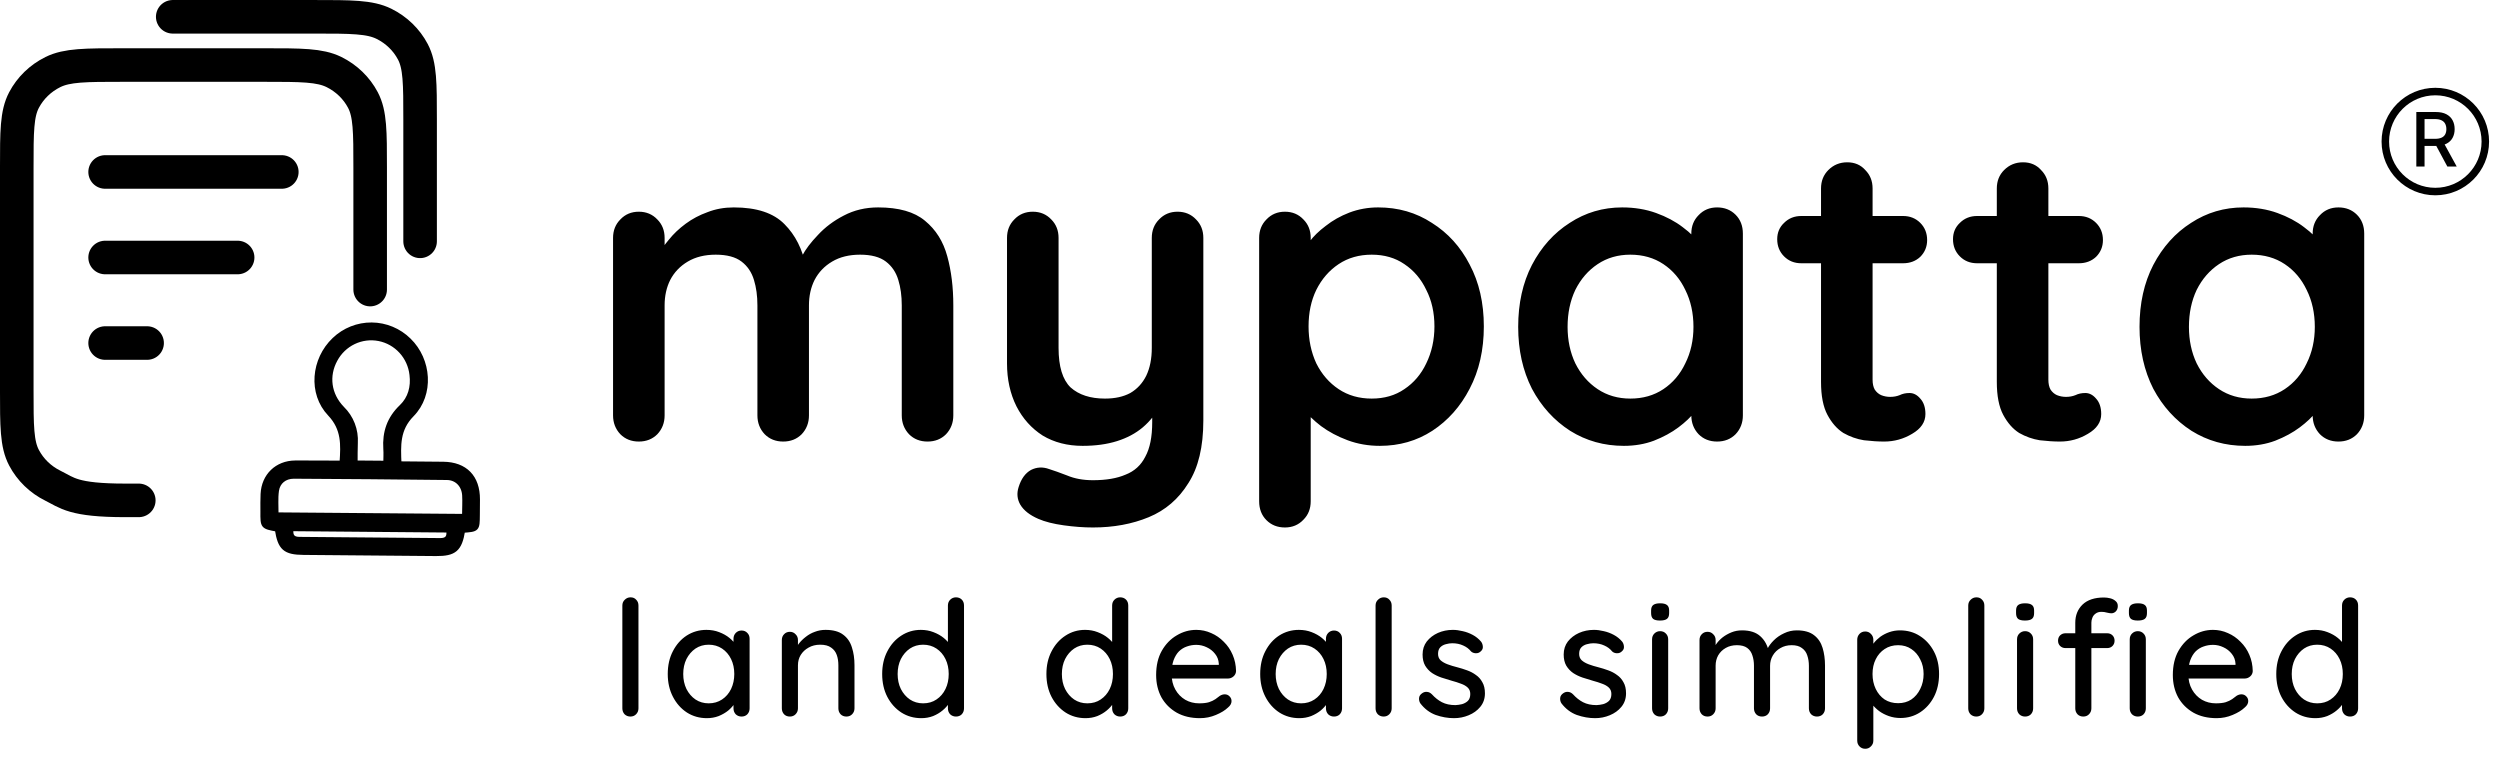 <svg width="200" height="61" viewBox="0 0 200 61" fill="none" xmlns="http://www.w3.org/2000/svg">
<path d="M29.613 23.166V13.415C29.613 10.54 29.613 9.103 29.035 8.005C28.527 7.04 27.716 6.255 26.718 5.763C25.584 5.203 24.1 5.203 21.131 5.203H9.823C6.854 5.203 5.37 5.203 4.236 5.763C3.239 6.255 2.428 7.04 1.92 8.005C1.342 9.103 1.342 10.54 1.342 13.415V31.206C1.342 34.081 1.342 35.518 1.92 36.616C2.428 37.582 3.239 38.367 4.236 38.859C5.37 39.418 5.839 40.03 10.018 40.03H11.103M19.011 20.6H8.409M11.769 27.443H8.409M22.545 13.757H8.409" stroke="black" stroke-width="2.685" stroke-linecap="round" stroke-linejoin="round"/>
<path d="M13.818 1.344H25.127C28.095 1.344 29.58 1.344 30.714 1.903C31.711 2.395 32.522 3.18 33.03 4.146C33.608 5.244 33.608 6.681 33.608 9.555V19.307" stroke="black" stroke-width="2.685" stroke-linecap="round" stroke-linejoin="round"/>
<path d="M37.032 42.446C36.789 43.953 36.361 44.317 34.873 44.306L24.284 44.214C22.792 44.201 22.397 43.854 22.164 42.352C21.003 42.136 21.003 42.136 21.012 40.915C21.012 40.447 21.002 39.98 21.025 39.525C21.094 38.053 22.152 37.03 23.614 37.018C24.807 37.01 26.001 37.027 27.193 37.029C27.233 37.029 27.273 36.996 27.347 36.96C27.435 35.588 27.512 34.31 26.386 33.122C24.81 31.466 25.068 28.757 26.738 27.17C27.547 26.396 28.621 25.968 29.736 25.977C30.85 25.985 31.918 26.428 32.716 27.214C34.348 28.794 34.559 31.549 32.955 33.177C31.806 34.343 31.876 35.629 31.941 37.086C33.136 37.097 34.3 37.105 35.464 37.118C37.222 37.138 38.226 38.173 38.218 39.952C38.218 40.37 38.21 40.787 38.209 41.199C38.2 42.359 38.198 42.36 37.032 42.446ZM37.143 41.292C37.143 40.683 37.183 40.151 37.151 39.624C37.102 38.803 36.534 38.221 35.735 38.221C31.658 38.173 27.58 38.139 23.501 38.118C22.787 38.118 22.237 38.55 22.138 39.25C22.05 39.874 22.11 40.519 22.104 41.169L37.143 41.292ZM30.844 37.038C30.844 36.636 30.873 36.27 30.844 35.906C30.758 34.581 31.131 33.473 32.118 32.533C32.815 31.869 33.06 30.949 32.937 29.976C32.859 29.278 32.564 28.624 32.093 28.108C31.622 27.592 31 27.241 30.319 27.107C29.637 26.973 28.93 27.062 28.303 27.362C27.675 27.662 27.158 28.157 26.827 28.774C26.119 30.067 26.308 31.569 27.381 32.672C27.746 33.027 28.031 33.458 28.215 33.935C28.399 34.412 28.479 34.924 28.448 35.435C28.425 35.959 28.436 36.485 28.431 37.018L30.844 37.038ZM23.302 42.315C23.224 42.893 23.441 43.124 23.941 43.129C27.702 43.157 31.464 43.189 35.227 43.225C35.768 43.225 35.959 42.971 35.876 42.424L23.302 42.315Z" fill="black" stroke="black" stroke-width="0.358" stroke-miterlimit="10"/>
<path d="M58.702 16.593C60.535 16.593 61.887 17.04 62.758 17.933C63.629 18.804 64.201 19.938 64.476 21.336L63.892 21.027L64.167 20.477C64.442 19.95 64.866 19.388 65.439 18.793C66.011 18.174 66.699 17.659 67.501 17.246C68.326 16.811 69.242 16.593 70.25 16.593C71.9 16.593 73.149 16.948 73.996 17.659C74.867 18.369 75.463 19.32 75.784 20.511C76.105 21.68 76.265 22.986 76.265 24.429V33.228C76.265 33.823 76.07 34.328 75.681 34.74C75.291 35.13 74.798 35.324 74.203 35.324C73.607 35.324 73.114 35.13 72.725 34.74C72.335 34.328 72.141 33.823 72.141 33.228V24.429C72.141 23.673 72.049 22.997 71.866 22.401C71.682 21.783 71.35 21.29 70.869 20.924C70.388 20.557 69.7 20.374 68.807 20.374C67.936 20.374 67.191 20.557 66.573 20.924C65.954 21.29 65.484 21.783 65.164 22.401C64.866 22.997 64.717 23.673 64.717 24.429V33.228C64.717 33.823 64.522 34.328 64.133 34.74C63.743 35.13 63.25 35.324 62.655 35.324C62.059 35.324 61.566 35.13 61.177 34.74C60.787 34.328 60.593 33.823 60.593 33.228V24.429C60.593 23.673 60.501 22.997 60.318 22.401C60.134 21.783 59.802 21.29 59.321 20.924C58.84 20.557 58.152 20.374 57.259 20.374C56.388 20.374 55.643 20.557 55.025 20.924C54.406 21.29 53.936 21.783 53.616 22.401C53.318 22.997 53.169 23.673 53.169 24.429V33.228C53.169 33.823 52.974 34.328 52.585 34.74C52.195 35.13 51.702 35.324 51.107 35.324C50.511 35.324 50.018 35.13 49.629 34.74C49.239 34.328 49.044 33.823 49.044 33.228V19.033C49.044 18.438 49.239 17.945 49.629 17.555C50.018 17.143 50.511 16.937 51.107 16.937C51.702 16.937 52.195 17.143 52.585 17.555C52.974 17.945 53.169 18.438 53.169 19.033V20.511L52.653 20.408C52.859 20.018 53.146 19.606 53.513 19.171C53.879 18.712 54.326 18.289 54.853 17.899C55.38 17.51 55.964 17.2 56.606 16.971C57.247 16.719 57.946 16.593 58.702 16.593ZM94.205 16.937C94.801 16.937 95.294 17.143 95.683 17.555C96.073 17.945 96.267 18.438 96.267 19.033V33.64C96.267 35.748 95.866 37.421 95.064 38.658C94.285 39.918 93.231 40.823 91.903 41.373C90.574 41.923 89.084 42.198 87.434 42.198C86.701 42.198 85.922 42.141 85.097 42.026C84.273 41.912 83.597 41.74 83.07 41.511C82.382 41.213 81.901 40.835 81.626 40.377C81.374 39.941 81.328 39.471 81.489 38.967C81.695 38.303 82.027 37.845 82.485 37.593C82.944 37.364 83.425 37.34 83.929 37.524C84.296 37.638 84.777 37.81 85.372 38.039C85.968 38.291 86.656 38.417 87.434 38.417C88.489 38.417 89.359 38.269 90.047 37.971C90.757 37.696 91.284 37.215 91.628 36.527C91.994 35.863 92.177 34.946 92.177 33.778V31.475L92.899 32.3C92.51 33.056 92.017 33.686 91.421 34.19C90.849 34.671 90.161 35.038 89.359 35.29C88.557 35.542 87.641 35.668 86.61 35.668C85.395 35.668 84.33 35.393 83.413 34.843C82.52 34.27 81.821 33.491 81.317 32.506C80.813 31.498 80.561 30.352 80.561 29.069V19.033C80.561 18.438 80.755 17.945 81.145 17.555C81.534 17.143 82.027 16.937 82.623 16.937C83.219 16.937 83.711 17.143 84.101 17.555C84.49 17.945 84.685 18.438 84.685 19.033V27.832C84.685 29.321 85.006 30.375 85.647 30.994C86.312 31.589 87.228 31.887 88.397 31.887C89.199 31.887 89.875 31.738 90.425 31.441C90.975 31.12 91.398 30.662 91.696 30.066C91.994 29.447 92.143 28.702 92.143 27.832V19.033C92.143 18.438 92.338 17.945 92.727 17.555C93.117 17.143 93.609 16.937 94.205 16.937ZM110.253 16.593C111.857 16.593 113.289 17.006 114.549 17.83C115.832 18.632 116.84 19.744 117.573 21.164C118.329 22.585 118.707 24.235 118.707 26.113C118.707 27.992 118.329 29.653 117.573 31.097C116.84 32.517 115.843 33.64 114.583 34.465C113.346 35.267 111.948 35.668 110.39 35.668C109.474 35.668 108.614 35.519 107.812 35.221C107.01 34.923 106.3 34.545 105.682 34.087C105.086 33.629 104.616 33.17 104.272 32.712C103.952 32.231 103.791 31.83 103.791 31.509L104.857 31.062V40.102C104.857 40.697 104.662 41.19 104.272 41.579C103.883 41.992 103.39 42.198 102.795 42.198C102.199 42.198 101.706 42.003 101.317 41.614C100.927 41.224 100.732 40.72 100.732 40.102V19.033C100.732 18.438 100.927 17.945 101.317 17.555C101.706 17.143 102.199 16.937 102.795 16.937C103.39 16.937 103.883 17.143 104.272 17.555C104.662 17.945 104.857 18.438 104.857 19.033V20.717L104.272 20.408C104.272 20.11 104.433 19.755 104.754 19.343C105.074 18.907 105.51 18.483 106.06 18.071C106.61 17.636 107.24 17.28 107.95 17.006C108.683 16.73 109.451 16.593 110.253 16.593ZM109.737 20.374C108.729 20.374 107.847 20.626 107.091 21.13C106.335 21.634 105.739 22.321 105.303 23.192C104.891 24.04 104.685 25.014 104.685 26.113C104.685 27.19 104.891 28.175 105.303 29.069C105.739 29.94 106.335 30.627 107.091 31.131C107.847 31.635 108.729 31.887 109.737 31.887C110.745 31.887 111.616 31.635 112.349 31.131C113.105 30.627 113.69 29.94 114.102 29.069C114.537 28.175 114.755 27.19 114.755 26.113C114.755 25.014 114.537 24.04 114.102 23.192C113.69 22.321 113.105 21.634 112.349 21.13C111.616 20.626 110.745 20.374 109.737 20.374ZM137.367 16.593C137.963 16.593 138.456 16.788 138.845 17.177C139.235 17.567 139.43 18.071 139.43 18.69V33.228C139.43 33.823 139.235 34.328 138.845 34.74C138.456 35.13 137.963 35.324 137.367 35.324C136.772 35.324 136.279 35.13 135.89 34.74C135.5 34.328 135.305 33.823 135.305 33.228V31.544L136.061 31.853C136.061 32.151 135.901 32.517 135.58 32.953C135.259 33.365 134.824 33.778 134.274 34.19C133.724 34.602 133.071 34.958 132.315 35.255C131.582 35.53 130.78 35.668 129.909 35.668C128.328 35.668 126.896 35.267 125.613 34.465C124.33 33.64 123.31 32.517 122.554 31.097C121.821 29.653 121.455 28.004 121.455 26.148C121.455 24.269 121.821 22.619 122.554 21.198C123.31 19.755 124.319 18.632 125.579 17.83C126.839 17.006 128.237 16.593 129.772 16.593C130.757 16.593 131.662 16.742 132.487 17.04C133.312 17.338 134.022 17.716 134.618 18.174C135.237 18.632 135.706 19.102 136.027 19.583C136.371 20.041 136.543 20.431 136.543 20.752L135.305 21.198V18.69C135.305 18.094 135.5 17.601 135.89 17.212C136.279 16.799 136.772 16.593 137.367 16.593ZM130.425 31.887C131.433 31.887 132.315 31.635 133.071 31.131C133.827 30.627 134.412 29.94 134.824 29.069C135.259 28.198 135.477 27.225 135.477 26.148C135.477 25.048 135.259 24.063 134.824 23.192C134.412 22.321 133.827 21.634 133.071 21.13C132.315 20.626 131.433 20.374 130.425 20.374C129.44 20.374 128.569 20.626 127.813 21.13C127.057 21.634 126.461 22.321 126.026 23.192C125.613 24.063 125.407 25.048 125.407 26.148C125.407 27.225 125.613 28.198 126.026 29.069C126.461 29.94 127.057 30.627 127.813 31.131C128.569 31.635 129.44 31.887 130.425 31.887ZM144.101 17.28H152.247C152.797 17.28 153.255 17.464 153.622 17.83C153.988 18.197 154.171 18.655 154.171 19.205C154.171 19.732 153.988 20.179 153.622 20.546C153.255 20.889 152.797 21.061 152.247 21.061H144.101C143.551 21.061 143.093 20.878 142.727 20.511C142.36 20.145 142.177 19.686 142.177 19.136C142.177 18.609 142.36 18.174 142.727 17.83C143.093 17.464 143.551 17.28 144.101 17.28ZM147.779 12.984C148.375 12.984 148.856 13.191 149.222 13.603C149.612 13.992 149.807 14.485 149.807 15.081V30.375C149.807 30.696 149.864 30.959 149.978 31.166C150.116 31.372 150.288 31.521 150.494 31.612C150.723 31.704 150.964 31.75 151.216 31.75C151.491 31.75 151.743 31.704 151.972 31.612C152.201 31.498 152.464 31.441 152.762 31.441C153.083 31.441 153.37 31.589 153.622 31.887C153.897 32.185 154.034 32.598 154.034 33.125C154.034 33.766 153.679 34.293 152.969 34.706C152.281 35.118 151.537 35.324 150.735 35.324C150.253 35.324 149.715 35.29 149.119 35.221C148.546 35.13 147.997 34.935 147.47 34.637C146.965 34.316 146.542 33.835 146.198 33.193C145.854 32.552 145.682 31.67 145.682 30.547V15.081C145.682 14.485 145.877 13.992 146.267 13.603C146.679 13.191 147.183 12.984 147.779 12.984ZM158.164 17.28H166.31C166.86 17.28 167.318 17.464 167.685 17.83C168.051 18.197 168.235 18.655 168.235 19.205C168.235 19.732 168.051 20.179 167.685 20.546C167.318 20.889 166.86 21.061 166.31 21.061H158.164C157.615 21.061 157.156 20.878 156.79 20.511C156.423 20.145 156.24 19.686 156.24 19.136C156.24 18.609 156.423 18.174 156.79 17.83C157.156 17.464 157.615 17.28 158.164 17.28ZM161.842 12.984C162.438 12.984 162.919 13.191 163.285 13.603C163.675 13.992 163.87 14.485 163.87 15.081V30.375C163.87 30.696 163.927 30.959 164.042 31.166C164.179 31.372 164.351 31.521 164.557 31.612C164.786 31.704 165.027 31.75 165.279 31.75C165.554 31.75 165.806 31.704 166.035 31.612C166.264 31.498 166.528 31.441 166.825 31.441C167.146 31.441 167.433 31.589 167.685 31.887C167.96 32.185 168.097 32.598 168.097 33.125C168.097 33.766 167.742 34.293 167.032 34.706C166.344 35.118 165.6 35.324 164.798 35.324C164.317 35.324 163.778 35.29 163.182 35.221C162.61 35.13 162.06 34.935 161.533 34.637C161.029 34.316 160.605 33.835 160.261 33.193C159.917 32.552 159.745 31.67 159.745 30.547V15.081C159.745 14.485 159.94 13.992 160.33 13.603C160.742 13.191 161.246 12.984 161.842 12.984ZM187.075 16.593C187.671 16.593 188.163 16.788 188.553 17.177C188.942 17.567 189.137 18.071 189.137 18.69V33.228C189.137 33.823 188.942 34.328 188.553 34.74C188.163 35.13 187.671 35.324 187.075 35.324C186.479 35.324 185.987 35.13 185.597 34.74C185.208 34.328 185.013 33.823 185.013 33.228V31.544L185.769 31.853C185.769 32.151 185.609 32.517 185.288 32.953C184.967 33.365 184.532 33.778 183.982 34.19C183.432 34.602 182.779 34.958 182.023 35.255C181.29 35.53 180.488 35.668 179.617 35.668C178.036 35.668 176.604 35.267 175.321 34.465C174.038 33.64 173.018 32.517 172.262 31.097C171.529 29.653 171.162 28.004 171.162 26.148C171.162 24.269 171.529 22.619 172.262 21.198C173.018 19.755 174.026 18.632 175.286 17.83C176.547 17.006 177.944 16.593 179.479 16.593C180.465 16.593 181.37 16.742 182.195 17.04C183.02 17.338 183.73 17.716 184.326 18.174C184.944 18.632 185.414 19.102 185.735 19.583C186.078 20.041 186.25 20.431 186.25 20.752L185.013 21.198V18.69C185.013 18.094 185.208 17.601 185.597 17.212C185.987 16.799 186.479 16.593 187.075 16.593ZM180.133 31.887C181.141 31.887 182.023 31.635 182.779 31.131C183.535 30.627 184.119 29.94 184.532 29.069C184.967 28.198 185.185 27.225 185.185 26.148C185.185 25.048 184.967 24.063 184.532 23.192C184.119 22.321 183.535 21.634 182.779 21.13C182.023 20.626 181.141 20.374 180.133 20.374C179.147 20.374 178.277 20.626 177.52 21.13C176.764 21.634 176.169 22.321 175.733 23.192C175.321 24.063 175.115 25.048 175.115 26.148C175.115 27.225 175.321 28.198 175.733 29.069C176.169 29.94 176.764 30.627 177.52 31.131C178.277 31.635 179.147 31.887 180.133 31.887Z" fill="black"/>
<path d="M51.077 56.667C51.077 56.856 51.013 57.015 50.884 57.144C50.763 57.264 50.613 57.324 50.432 57.324C50.252 57.324 50.097 57.264 49.968 57.144C49.848 57.015 49.788 56.856 49.788 56.667V48.444C49.788 48.255 49.852 48.1 49.981 47.98C50.11 47.851 50.265 47.787 50.445 47.787C50.634 47.787 50.785 47.851 50.897 47.98C51.017 48.1 51.077 48.255 51.077 48.444V56.667ZM59.323 50.442C59.512 50.442 59.667 50.506 59.787 50.635C59.908 50.755 59.968 50.91 59.968 51.099V56.667C59.968 56.856 59.908 57.015 59.787 57.144C59.667 57.264 59.512 57.324 59.323 57.324C59.143 57.324 58.988 57.264 58.859 57.144C58.739 57.015 58.679 56.856 58.679 56.667V55.739L58.95 55.778C58.95 55.932 58.885 56.104 58.756 56.293C58.636 56.482 58.468 56.667 58.254 56.847C58.039 57.019 57.785 57.165 57.493 57.286C57.201 57.397 56.888 57.453 56.552 57.453C55.959 57.453 55.427 57.303 54.954 57.002C54.482 56.693 54.108 56.272 53.833 55.739C53.558 55.206 53.42 54.6 53.42 53.922C53.42 53.226 53.558 52.616 53.833 52.092C54.108 51.559 54.477 51.142 54.941 50.841C55.414 50.541 55.938 50.39 56.514 50.39C56.883 50.39 57.223 50.45 57.532 50.571C57.85 50.691 58.125 50.846 58.357 51.035C58.589 51.224 58.765 51.426 58.885 51.64C59.014 51.847 59.078 52.044 59.078 52.233L58.679 52.272V51.099C58.679 50.919 58.739 50.764 58.859 50.635C58.988 50.506 59.143 50.442 59.323 50.442ZM56.694 56.267C57.098 56.267 57.455 56.164 57.764 55.958C58.073 55.752 58.314 55.473 58.486 55.12C58.657 54.759 58.743 54.36 58.743 53.922C58.743 53.475 58.657 53.075 58.486 52.723C58.314 52.371 58.073 52.092 57.764 51.885C57.455 51.679 57.098 51.576 56.694 51.576C56.299 51.576 55.947 51.679 55.637 51.885C55.337 52.092 55.096 52.371 54.916 52.723C54.744 53.075 54.658 53.475 54.658 53.922C54.658 54.36 54.744 54.759 54.916 55.12C55.096 55.473 55.337 55.752 55.637 55.958C55.947 56.164 56.299 56.267 56.694 56.267ZM66.04 50.39C66.65 50.39 67.122 50.519 67.457 50.777C67.792 51.026 68.024 51.365 68.153 51.795C68.291 52.216 68.359 52.689 68.359 53.213V56.667C68.359 56.856 68.295 57.015 68.166 57.144C68.046 57.264 67.895 57.324 67.715 57.324C67.526 57.324 67.371 57.264 67.251 57.144C67.131 57.015 67.07 56.856 67.07 56.667V53.226C67.07 52.916 67.028 52.641 66.942 52.401C66.856 52.152 66.705 51.954 66.491 51.808C66.284 51.653 65.992 51.576 65.614 51.576C65.262 51.576 64.953 51.653 64.686 51.808C64.42 51.954 64.209 52.152 64.055 52.401C63.909 52.641 63.836 52.916 63.836 53.226V56.667C63.836 56.856 63.771 57.015 63.642 57.144C63.522 57.264 63.372 57.324 63.191 57.324C63.002 57.324 62.847 57.264 62.727 57.144C62.607 57.015 62.547 56.856 62.547 56.667V51.202C62.547 51.013 62.607 50.858 62.727 50.738C62.847 50.609 63.002 50.545 63.191 50.545C63.372 50.545 63.522 50.609 63.642 50.738C63.771 50.858 63.836 51.013 63.836 51.202V51.924L63.604 52.053C63.664 51.864 63.767 51.675 63.913 51.486C64.067 51.288 64.252 51.108 64.467 50.944C64.682 50.773 64.922 50.639 65.189 50.545C65.455 50.442 65.739 50.39 66.04 50.39ZM76.477 47.787C76.666 47.787 76.821 47.847 76.941 47.967C77.061 48.087 77.121 48.246 77.121 48.444V56.667C77.121 56.856 77.061 57.015 76.941 57.144C76.821 57.264 76.666 57.324 76.477 57.324C76.297 57.324 76.142 57.264 76.013 57.144C75.893 57.015 75.833 56.856 75.833 56.667V55.739L76.103 55.752C76.103 55.907 76.039 56.083 75.91 56.28C75.79 56.469 75.622 56.654 75.407 56.834C75.192 57.015 74.939 57.165 74.647 57.286C74.355 57.397 74.041 57.453 73.706 57.453C73.113 57.453 72.581 57.303 72.108 57.002C71.635 56.693 71.262 56.276 70.987 55.752C70.712 55.219 70.574 54.609 70.574 53.922C70.574 53.234 70.712 52.629 70.987 52.104C71.262 51.572 71.631 51.155 72.095 50.854C72.568 50.545 73.092 50.39 73.667 50.39C74.028 50.39 74.363 50.45 74.673 50.571C74.991 50.691 75.266 50.846 75.498 51.035C75.73 51.224 75.91 51.426 76.039 51.64C76.168 51.847 76.232 52.044 76.232 52.233L75.833 52.272V48.444C75.833 48.255 75.893 48.1 76.013 47.98C76.142 47.851 76.297 47.787 76.477 47.787ZM73.848 56.267C74.26 56.267 74.617 56.164 74.918 55.958C75.227 55.752 75.468 55.473 75.639 55.12C75.811 54.768 75.897 54.368 75.897 53.922C75.897 53.475 75.811 53.075 75.639 52.723C75.468 52.371 75.227 52.092 74.918 51.885C74.608 51.679 74.252 51.576 73.848 51.576C73.453 51.576 73.1 51.679 72.791 51.885C72.49 52.092 72.25 52.371 72.069 52.723C71.897 53.075 71.811 53.475 71.811 53.922C71.811 54.368 71.897 54.768 72.069 55.12C72.25 55.473 72.49 55.752 72.791 55.958C73.1 56.164 73.453 56.267 73.848 56.267ZM89.616 47.787C89.805 47.787 89.959 47.847 90.08 47.967C90.2 48.087 90.26 48.246 90.26 48.444V56.667C90.26 56.856 90.2 57.015 90.08 57.144C89.959 57.264 89.805 57.324 89.616 57.324C89.435 57.324 89.281 57.264 89.152 57.144C89.031 57.015 88.971 56.856 88.971 56.667V55.739L89.242 55.752C89.242 55.907 89.177 56.083 89.049 56.28C88.928 56.469 88.761 56.654 88.546 56.834C88.331 57.015 88.078 57.165 87.785 57.286C87.493 57.397 87.18 57.453 86.845 57.453C86.252 57.453 85.719 57.303 85.246 57.002C84.774 56.693 84.4 56.276 84.125 55.752C83.85 55.219 83.713 54.609 83.713 53.922C83.713 53.234 83.85 52.629 84.125 52.104C84.4 51.572 84.77 51.155 85.234 50.854C85.706 50.545 86.23 50.39 86.806 50.39C87.167 50.39 87.502 50.45 87.811 50.571C88.129 50.691 88.404 50.846 88.636 51.035C88.868 51.224 89.049 51.426 89.177 51.64C89.306 51.847 89.371 52.044 89.371 52.233L88.971 52.272V48.444C88.971 48.255 89.031 48.1 89.152 47.98C89.281 47.851 89.435 47.787 89.616 47.787ZM86.986 56.267C87.399 56.267 87.755 56.164 88.056 55.958C88.365 55.752 88.606 55.473 88.778 55.12C88.95 54.768 89.036 54.368 89.036 53.922C89.036 53.475 88.95 53.075 88.778 52.723C88.606 52.371 88.365 52.092 88.056 51.885C87.747 51.679 87.39 51.576 86.986 51.576C86.591 51.576 86.239 51.679 85.93 51.885C85.629 52.092 85.388 52.371 85.208 52.723C85.036 53.075 84.95 53.475 84.95 53.922C84.95 54.368 85.036 54.768 85.208 55.12C85.388 55.473 85.629 55.752 85.93 55.958C86.239 56.164 86.591 56.267 86.986 56.267ZM95.997 57.453C95.284 57.453 94.665 57.307 94.141 57.015C93.617 56.714 93.209 56.306 92.916 55.791C92.633 55.266 92.491 54.669 92.491 53.999C92.491 53.243 92.641 52.599 92.942 52.066C93.251 51.524 93.651 51.112 94.141 50.828C94.63 50.536 95.15 50.39 95.7 50.39C96.121 50.39 96.521 50.476 96.899 50.648C97.277 50.811 97.612 51.043 97.904 51.344C98.205 51.636 98.441 51.984 98.613 52.388C98.785 52.783 98.875 53.217 98.884 53.69C98.875 53.861 98.806 54.003 98.677 54.115C98.549 54.227 98.398 54.283 98.226 54.283H93.213L92.903 53.187H97.749L97.505 53.419V53.097C97.487 52.796 97.389 52.534 97.208 52.311C97.028 52.079 96.804 51.903 96.538 51.782C96.272 51.653 95.992 51.589 95.7 51.589C95.442 51.589 95.193 51.632 94.953 51.718C94.721 51.795 94.51 51.924 94.321 52.104C94.141 52.285 93.995 52.525 93.883 52.826C93.78 53.118 93.728 53.483 93.728 53.922C93.728 54.394 93.827 54.807 94.025 55.159C94.222 55.511 94.489 55.786 94.824 55.984C95.159 56.173 95.528 56.267 95.932 56.267C96.25 56.267 96.512 56.237 96.718 56.177C96.925 56.108 97.097 56.027 97.234 55.932C97.371 55.838 97.492 55.748 97.595 55.662C97.724 55.584 97.853 55.546 97.981 55.546C98.136 55.546 98.265 55.602 98.368 55.713C98.471 55.816 98.523 55.941 98.523 56.087C98.523 56.276 98.428 56.448 98.239 56.602C98.007 56.826 97.685 57.023 97.273 57.195C96.869 57.367 96.444 57.453 95.997 57.453ZM106.719 50.442C106.908 50.442 107.063 50.506 107.183 50.635C107.303 50.755 107.363 50.91 107.363 51.099V56.667C107.363 56.856 107.303 57.015 107.183 57.144C107.063 57.264 106.908 57.324 106.719 57.324C106.539 57.324 106.384 57.264 106.255 57.144C106.135 57.015 106.075 56.856 106.075 56.667V55.739L106.345 55.778C106.345 55.932 106.281 56.104 106.152 56.293C106.032 56.482 105.864 56.667 105.649 56.847C105.434 57.019 105.181 57.165 104.889 57.286C104.597 57.397 104.283 57.453 103.948 57.453C103.355 57.453 102.822 57.303 102.35 57.002C101.877 56.693 101.503 56.272 101.229 55.739C100.954 55.206 100.816 54.6 100.816 53.922C100.816 53.226 100.954 52.616 101.229 52.092C101.503 51.559 101.873 51.142 102.337 50.841C102.81 50.541 103.334 50.39 103.909 50.39C104.279 50.39 104.618 50.45 104.928 50.571C105.245 50.691 105.52 50.846 105.752 51.035C105.984 51.224 106.16 51.426 106.281 51.64C106.41 51.847 106.474 52.044 106.474 52.233L106.075 52.272V51.099C106.075 50.919 106.135 50.764 106.255 50.635C106.384 50.506 106.539 50.442 106.719 50.442ZM104.09 56.267C104.494 56.267 104.85 56.164 105.159 55.958C105.469 55.752 105.709 55.473 105.881 55.12C106.053 54.759 106.139 54.36 106.139 53.922C106.139 53.475 106.053 53.075 105.881 52.723C105.709 52.371 105.469 52.092 105.159 51.885C104.85 51.679 104.494 51.576 104.09 51.576C103.695 51.576 103.342 51.679 103.033 51.885C102.732 52.092 102.492 52.371 102.311 52.723C102.139 53.075 102.053 53.475 102.053 53.922C102.053 54.36 102.139 54.759 102.311 55.12C102.492 55.473 102.732 55.752 103.033 55.958C103.342 56.164 103.695 56.267 104.09 56.267ZM111.334 56.667C111.334 56.856 111.27 57.015 111.141 57.144C111.021 57.264 110.87 57.324 110.69 57.324C110.509 57.324 110.355 57.264 110.226 57.144C110.106 57.015 110.045 56.856 110.045 56.667V48.444C110.045 48.255 110.11 48.1 110.239 47.98C110.368 47.851 110.522 47.787 110.703 47.787C110.892 47.787 111.042 47.851 111.154 47.98C111.274 48.1 111.334 48.255 111.334 48.444V56.667ZM113.626 56.267C113.549 56.147 113.515 56.01 113.523 55.855C113.532 55.692 113.622 55.554 113.794 55.443C113.914 55.365 114.039 55.335 114.168 55.352C114.305 55.361 114.434 55.425 114.554 55.546C114.795 55.812 115.061 56.023 115.353 56.177C115.654 56.332 116.015 56.409 116.436 56.409C116.608 56.401 116.784 56.375 116.964 56.332C117.145 56.28 117.299 56.194 117.428 56.074C117.557 55.945 117.622 55.76 117.622 55.52C117.622 55.305 117.553 55.133 117.415 55.004C117.278 54.875 117.098 54.772 116.874 54.695C116.651 54.609 116.41 54.532 116.152 54.463C115.877 54.386 115.598 54.3 115.315 54.205C115.04 54.111 114.791 53.99 114.567 53.844C114.344 53.69 114.159 53.492 114.013 53.252C113.875 53.011 113.807 52.715 113.807 52.362C113.807 51.958 113.918 51.61 114.142 51.318C114.374 51.026 114.67 50.798 115.031 50.635C115.401 50.472 115.8 50.39 116.23 50.39C116.479 50.39 116.741 50.425 117.016 50.493C117.291 50.553 117.557 50.652 117.815 50.79C118.073 50.927 118.296 51.108 118.485 51.331C118.571 51.443 118.618 51.576 118.627 51.731C118.644 51.885 118.575 52.023 118.421 52.143C118.318 52.229 118.193 52.268 118.047 52.259C117.901 52.251 117.781 52.203 117.686 52.117C117.523 51.911 117.312 51.752 117.055 51.64C116.797 51.52 116.505 51.46 116.178 51.46C116.015 51.46 115.843 51.486 115.663 51.537C115.491 51.58 115.345 51.662 115.224 51.782C115.104 51.903 115.044 52.079 115.044 52.311C115.044 52.525 115.113 52.697 115.25 52.826C115.396 52.955 115.585 53.062 115.817 53.148C116.049 53.234 116.303 53.312 116.578 53.38C116.844 53.449 117.106 53.531 117.364 53.625C117.63 53.72 117.867 53.844 118.073 53.999C118.288 54.145 118.459 54.338 118.588 54.579C118.726 54.811 118.795 55.107 118.795 55.468C118.795 55.889 118.67 56.25 118.421 56.551C118.18 56.843 117.871 57.066 117.493 57.221C117.123 57.376 116.732 57.453 116.32 57.453C115.83 57.453 115.34 57.367 114.851 57.195C114.37 57.015 113.961 56.706 113.626 56.267ZM124.915 56.267C124.837 56.147 124.803 56.01 124.812 55.855C124.82 55.692 124.91 55.554 125.082 55.443C125.203 55.365 125.327 55.335 125.456 55.352C125.593 55.361 125.722 55.425 125.843 55.546C126.083 55.812 126.35 56.023 126.642 56.177C126.942 56.332 127.303 56.409 127.724 56.409C127.896 56.401 128.072 56.375 128.253 56.332C128.433 56.28 128.588 56.194 128.717 56.074C128.846 55.945 128.91 55.76 128.91 55.52C128.91 55.305 128.841 55.133 128.704 55.004C128.566 54.875 128.386 54.772 128.163 54.695C127.939 54.609 127.699 54.532 127.441 54.463C127.166 54.386 126.887 54.3 126.603 54.205C126.328 54.111 126.079 53.99 125.856 53.844C125.632 53.69 125.447 53.492 125.301 53.252C125.164 53.011 125.095 52.715 125.095 52.362C125.095 51.958 125.207 51.61 125.43 51.318C125.662 51.026 125.959 50.798 126.32 50.635C126.689 50.472 127.089 50.39 127.518 50.39C127.767 50.39 128.029 50.425 128.304 50.493C128.579 50.553 128.846 50.652 129.103 50.79C129.361 50.927 129.585 51.108 129.774 51.331C129.86 51.443 129.907 51.576 129.915 51.731C129.933 51.885 129.864 52.023 129.709 52.143C129.606 52.229 129.481 52.268 129.335 52.259C129.189 52.251 129.069 52.203 128.975 52.117C128.811 51.911 128.601 51.752 128.343 51.64C128.085 51.52 127.793 51.46 127.467 51.46C127.303 51.46 127.132 51.486 126.951 51.537C126.779 51.58 126.633 51.662 126.513 51.782C126.393 51.903 126.332 52.079 126.332 52.311C126.332 52.525 126.401 52.697 126.539 52.826C126.685 52.955 126.874 53.062 127.106 53.148C127.338 53.234 127.591 53.312 127.866 53.38C128.133 53.449 128.395 53.531 128.652 53.625C128.919 53.72 129.155 53.844 129.361 53.999C129.576 54.145 129.748 54.338 129.877 54.579C130.014 54.811 130.083 55.107 130.083 55.468C130.083 55.889 129.958 56.25 129.709 56.551C129.469 56.843 129.159 57.066 128.781 57.221C128.412 57.376 128.021 57.453 127.608 57.453C127.119 57.453 126.629 57.367 126.139 57.195C125.658 57.015 125.25 56.706 124.915 56.267ZM133.454 56.667C133.454 56.856 133.394 57.015 133.273 57.144C133.153 57.264 132.998 57.324 132.809 57.324C132.629 57.324 132.474 57.264 132.345 57.144C132.225 57.015 132.165 56.856 132.165 56.667V51.151C132.165 50.962 132.225 50.807 132.345 50.687C132.474 50.558 132.629 50.493 132.809 50.493C132.998 50.493 133.153 50.558 133.273 50.687C133.394 50.807 133.454 50.962 133.454 51.151V56.667ZM132.796 49.643C132.547 49.643 132.367 49.6 132.255 49.514C132.143 49.419 132.088 49.265 132.088 49.05V48.844C132.088 48.629 132.148 48.478 132.268 48.393C132.388 48.307 132.569 48.264 132.809 48.264C133.067 48.264 133.252 48.311 133.364 48.405C133.475 48.491 133.531 48.637 133.531 48.844V49.05C133.531 49.273 133.471 49.428 133.351 49.514C133.239 49.6 133.054 49.643 132.796 49.643ZM139.363 50.429C139.999 50.429 140.489 50.588 140.833 50.906C141.176 51.215 141.404 51.636 141.516 52.169L141.309 52.104L141.4 51.898C141.511 51.675 141.679 51.451 141.902 51.228C142.134 50.996 142.409 50.807 142.727 50.661C143.045 50.506 143.384 50.429 143.745 50.429C144.338 50.429 144.798 50.558 145.124 50.816C145.451 51.065 145.679 51.404 145.808 51.834C145.936 52.255 146.001 52.727 146.001 53.252V56.667C146.001 56.856 145.941 57.015 145.82 57.144C145.7 57.264 145.545 57.324 145.356 57.324C145.176 57.324 145.021 57.264 144.892 57.144C144.772 57.015 144.712 56.856 144.712 56.667V53.264C144.712 52.964 144.669 52.689 144.583 52.44C144.506 52.19 144.364 51.993 144.158 51.847C143.96 51.692 143.685 51.615 143.333 51.615C142.998 51.615 142.697 51.692 142.431 51.847C142.173 51.993 141.971 52.19 141.825 52.44C141.679 52.689 141.606 52.964 141.606 53.264V56.667C141.606 56.856 141.546 57.015 141.425 57.144C141.305 57.264 141.15 57.324 140.961 57.324C140.772 57.324 140.618 57.264 140.497 57.144C140.377 57.015 140.317 56.856 140.317 56.667V53.252C140.317 52.951 140.274 52.676 140.188 52.427C140.111 52.177 139.973 51.98 139.776 51.834C139.578 51.688 139.303 51.615 138.951 51.615C138.616 51.615 138.319 51.688 138.062 51.834C137.804 51.98 137.602 52.177 137.456 52.427C137.318 52.676 137.25 52.951 137.25 53.252V56.667C137.25 56.856 137.185 57.015 137.056 57.144C136.936 57.264 136.786 57.324 136.605 57.324C136.416 57.324 136.261 57.264 136.141 57.144C136.021 57.015 135.961 56.856 135.961 56.667V51.202C135.961 51.013 136.021 50.858 136.141 50.738C136.261 50.609 136.416 50.545 136.605 50.545C136.786 50.545 136.936 50.609 137.056 50.738C137.185 50.858 137.25 51.013 137.25 51.202V51.963L137.005 52.104C137.065 51.915 137.164 51.722 137.301 51.524C137.439 51.327 137.61 51.146 137.817 50.983C138.032 50.82 138.268 50.687 138.526 50.584C138.783 50.48 139.063 50.429 139.363 50.429ZM151.993 50.429C152.595 50.429 153.127 50.579 153.591 50.88C154.064 51.181 154.438 51.593 154.713 52.117C154.988 52.633 155.125 53.234 155.125 53.922C155.125 54.609 154.988 55.219 154.713 55.752C154.438 56.276 154.068 56.688 153.604 56.989C153.14 57.29 152.616 57.44 152.032 57.44C151.705 57.44 151.396 57.389 151.104 57.286C150.812 57.182 150.554 57.049 150.331 56.886C150.107 56.714 149.923 56.534 149.776 56.345C149.639 56.156 149.553 55.98 149.519 55.816L149.867 55.649V59.245C149.867 59.434 149.802 59.588 149.673 59.709C149.553 59.837 149.403 59.902 149.222 59.902C149.033 59.902 148.879 59.837 148.758 59.709C148.638 59.588 148.578 59.434 148.578 59.245V51.176C148.578 50.996 148.638 50.841 148.758 50.712C148.879 50.584 149.033 50.519 149.222 50.519C149.403 50.519 149.553 50.584 149.673 50.712C149.802 50.841 149.867 50.996 149.867 51.176V52.066L149.66 51.95C149.686 51.786 149.768 51.619 149.905 51.447C150.043 51.267 150.215 51.099 150.421 50.944C150.636 50.79 150.876 50.665 151.143 50.571C151.418 50.476 151.701 50.429 151.993 50.429ZM151.851 51.615C151.439 51.615 151.078 51.718 150.769 51.924C150.468 52.122 150.232 52.392 150.06 52.736C149.888 53.08 149.802 53.475 149.802 53.922C149.802 54.36 149.888 54.759 150.06 55.12C150.232 55.473 150.468 55.752 150.769 55.958C151.078 56.156 151.439 56.255 151.851 56.255C152.255 56.255 152.608 56.156 152.908 55.958C153.209 55.752 153.445 55.473 153.617 55.12C153.798 54.759 153.888 54.36 153.888 53.922C153.888 53.483 153.798 53.093 153.617 52.749C153.445 52.397 153.209 52.122 152.908 51.924C152.608 51.718 152.255 51.615 151.851 51.615ZM158.748 56.667C158.748 56.856 158.684 57.015 158.555 57.144C158.434 57.264 158.284 57.324 158.104 57.324C157.923 57.324 157.768 57.264 157.64 57.144C157.519 57.015 157.459 56.856 157.459 56.667V48.444C157.459 48.255 157.524 48.1 157.652 47.98C157.781 47.851 157.936 47.787 158.116 47.787C158.305 47.787 158.456 47.851 158.568 47.98C158.688 48.1 158.748 48.255 158.748 48.444V56.667ZM162.651 56.667C162.651 56.856 162.591 57.015 162.471 57.144C162.35 57.264 162.196 57.324 162.007 57.324C161.826 57.324 161.672 57.264 161.543 57.144C161.422 57.015 161.362 56.856 161.362 56.667V51.151C161.362 50.962 161.422 50.807 161.543 50.687C161.672 50.558 161.826 50.493 162.007 50.493C162.196 50.493 162.35 50.558 162.471 50.687C162.591 50.807 162.651 50.962 162.651 51.151V56.667ZM161.994 49.643C161.745 49.643 161.564 49.6 161.452 49.514C161.341 49.419 161.285 49.265 161.285 49.05V48.844C161.285 48.629 161.345 48.478 161.465 48.393C161.586 48.307 161.766 48.264 162.007 48.264C162.264 48.264 162.449 48.311 162.561 48.405C162.673 48.491 162.728 48.637 162.728 48.844V49.05C162.728 49.273 162.668 49.428 162.548 49.514C162.436 49.6 162.252 49.643 161.994 49.643ZM168.316 47.8C168.479 47.8 168.647 47.821 168.818 47.864C168.99 47.907 169.132 47.98 169.244 48.083C169.364 48.178 169.424 48.311 169.424 48.483C169.424 48.655 169.373 48.796 169.269 48.908C169.166 49.011 169.046 49.063 168.909 49.063C168.823 49.063 168.707 49.046 168.561 49.011C168.415 48.968 168.268 48.947 168.122 48.947C167.925 48.947 167.766 48.994 167.646 49.089C167.525 49.175 167.439 49.286 167.388 49.424C167.336 49.553 167.31 49.681 167.31 49.81V56.667C167.31 56.856 167.246 57.015 167.117 57.144C166.997 57.264 166.846 57.324 166.666 57.324C166.477 57.324 166.322 57.264 166.202 57.144C166.082 57.015 166.022 56.856 166.022 56.667V49.823C166.022 49.23 166.215 48.745 166.602 48.367C166.997 47.989 167.568 47.8 168.316 47.8ZM168.573 50.661C168.745 50.661 168.887 50.717 168.999 50.828C169.11 50.94 169.166 51.082 169.166 51.254C169.166 51.426 169.11 51.567 168.999 51.679C168.887 51.791 168.745 51.847 168.573 51.847H165.235C165.072 51.847 164.93 51.791 164.81 51.679C164.698 51.567 164.643 51.426 164.643 51.254C164.643 51.082 164.698 50.94 164.81 50.828C164.93 50.717 165.072 50.661 165.235 50.661H168.573ZM171.667 56.667C171.667 56.856 171.607 57.015 171.486 57.144C171.366 57.264 171.211 57.324 171.022 57.324C170.842 57.324 170.687 57.264 170.558 57.144C170.438 57.015 170.378 56.856 170.378 56.667V51.151C170.378 50.962 170.438 50.807 170.558 50.687C170.687 50.558 170.842 50.493 171.022 50.493C171.211 50.493 171.366 50.558 171.486 50.687C171.607 50.807 171.667 50.962 171.667 51.151V56.667ZM171.022 49.643C170.773 49.643 170.593 49.6 170.481 49.514C170.369 49.419 170.313 49.265 170.313 49.05V48.844C170.313 48.629 170.374 48.478 170.494 48.393C170.614 48.307 170.795 48.264 171.035 48.264C171.293 48.264 171.478 48.311 171.589 48.405C171.701 48.491 171.757 48.637 171.757 48.844V49.05C171.757 49.273 171.697 49.428 171.576 49.514C171.465 49.6 171.28 49.643 171.022 49.643ZM177.333 57.453C176.62 57.453 176.001 57.307 175.477 57.015C174.953 56.714 174.545 56.306 174.253 55.791C173.969 55.266 173.827 54.669 173.827 53.999C173.827 53.243 173.978 52.599 174.278 52.066C174.588 51.524 174.987 51.112 175.477 50.828C175.967 50.536 176.487 50.39 177.037 50.39C177.458 50.39 177.857 50.476 178.235 50.648C178.613 50.811 178.948 51.043 179.241 51.344C179.541 51.636 179.778 51.984 179.949 52.388C180.121 52.783 180.211 53.217 180.22 53.69C180.211 53.861 180.143 54.003 180.014 54.115C179.885 54.227 179.735 54.283 179.563 54.283H174.549L174.24 53.187H179.086L178.841 53.419V53.097C178.824 52.796 178.725 52.534 178.545 52.311C178.364 52.079 178.141 51.903 177.874 51.782C177.608 51.653 177.329 51.589 177.037 51.589C176.779 51.589 176.53 51.632 176.289 51.718C176.057 51.795 175.847 51.924 175.658 52.104C175.477 52.285 175.331 52.525 175.219 52.826C175.116 53.118 175.065 53.483 175.065 53.922C175.065 54.394 175.163 54.807 175.361 55.159C175.559 55.511 175.825 55.786 176.16 55.984C176.495 56.173 176.865 56.267 177.269 56.267C177.587 56.267 177.849 56.237 178.055 56.177C178.261 56.108 178.433 56.027 178.57 55.932C178.708 55.838 178.828 55.748 178.931 55.662C179.06 55.584 179.189 55.546 179.318 55.546C179.473 55.546 179.601 55.602 179.705 55.713C179.808 55.816 179.859 55.941 179.859 56.087C179.859 56.276 179.765 56.448 179.576 56.602C179.344 56.826 179.021 57.023 178.609 57.195C178.205 57.367 177.78 57.453 177.333 57.453ZM188.005 47.787C188.194 47.787 188.349 47.847 188.469 47.967C188.589 48.087 188.649 48.246 188.649 48.444V56.667C188.649 56.856 188.589 57.015 188.469 57.144C188.349 57.264 188.194 57.324 188.005 57.324C187.825 57.324 187.67 57.264 187.541 57.144C187.421 57.015 187.361 56.856 187.361 56.667V55.739L187.631 55.752C187.631 55.907 187.567 56.083 187.438 56.28C187.318 56.469 187.15 56.654 186.935 56.834C186.721 57.015 186.467 57.165 186.175 57.286C185.883 57.397 185.569 57.453 185.234 57.453C184.641 57.453 184.108 57.303 183.636 57.002C183.163 56.693 182.79 56.276 182.515 55.752C182.24 55.219 182.102 54.609 182.102 53.922C182.102 53.234 182.24 52.629 182.515 52.104C182.79 51.572 183.159 51.155 183.623 50.854C184.096 50.545 184.62 50.39 185.195 50.39C185.556 50.39 185.891 50.45 186.201 50.571C186.519 50.691 186.794 50.846 187.026 51.035C187.258 51.224 187.438 51.426 187.567 51.64C187.696 51.847 187.76 52.044 187.76 52.233L187.361 52.272V48.444C187.361 48.255 187.421 48.1 187.541 47.98C187.67 47.851 187.825 47.787 188.005 47.787ZM185.376 56.267C185.788 56.267 186.145 56.164 186.446 55.958C186.755 55.752 186.995 55.473 187.167 55.12C187.339 54.768 187.425 54.368 187.425 53.922C187.425 53.475 187.339 53.075 187.167 52.723C186.995 52.371 186.755 52.092 186.446 51.885C186.136 51.679 185.78 51.576 185.376 51.576C184.981 51.576 184.628 51.679 184.319 51.885C184.018 52.092 183.778 52.371 183.597 52.723C183.425 53.075 183.339 53.475 183.339 53.922C183.339 54.368 183.425 54.768 183.597 55.12C183.778 55.473 184.018 55.752 184.319 55.958C184.628 56.164 184.981 56.267 185.376 56.267Z" fill="black"/>
<path d="M193.306 13.324V8.961H194.861C195.199 8.961 195.48 9.019 195.703 9.135C195.927 9.252 196.095 9.413 196.205 9.619C196.316 9.824 196.372 10.06 196.372 10.329C196.372 10.595 196.316 10.831 196.203 11.034C196.093 11.235 195.925 11.392 195.7 11.505C195.477 11.617 195.197 11.673 194.859 11.673H193.681V11.106H194.799C195.012 11.106 195.186 11.076 195.319 11.015C195.454 10.954 195.553 10.865 195.615 10.748C195.678 10.632 195.709 10.492 195.709 10.329C195.709 10.164 195.677 10.021 195.613 9.9C195.551 9.779 195.452 9.687 195.317 9.623C195.183 9.558 195.008 9.525 194.791 9.525H193.964V13.324H193.306ZM195.46 11.355L196.538 13.324H195.788L194.731 11.355H195.46Z" fill="black"/>
<circle cx="194.826" cy="11.324" r="4" stroke="black" stroke-width="0.6"/>
</svg>
